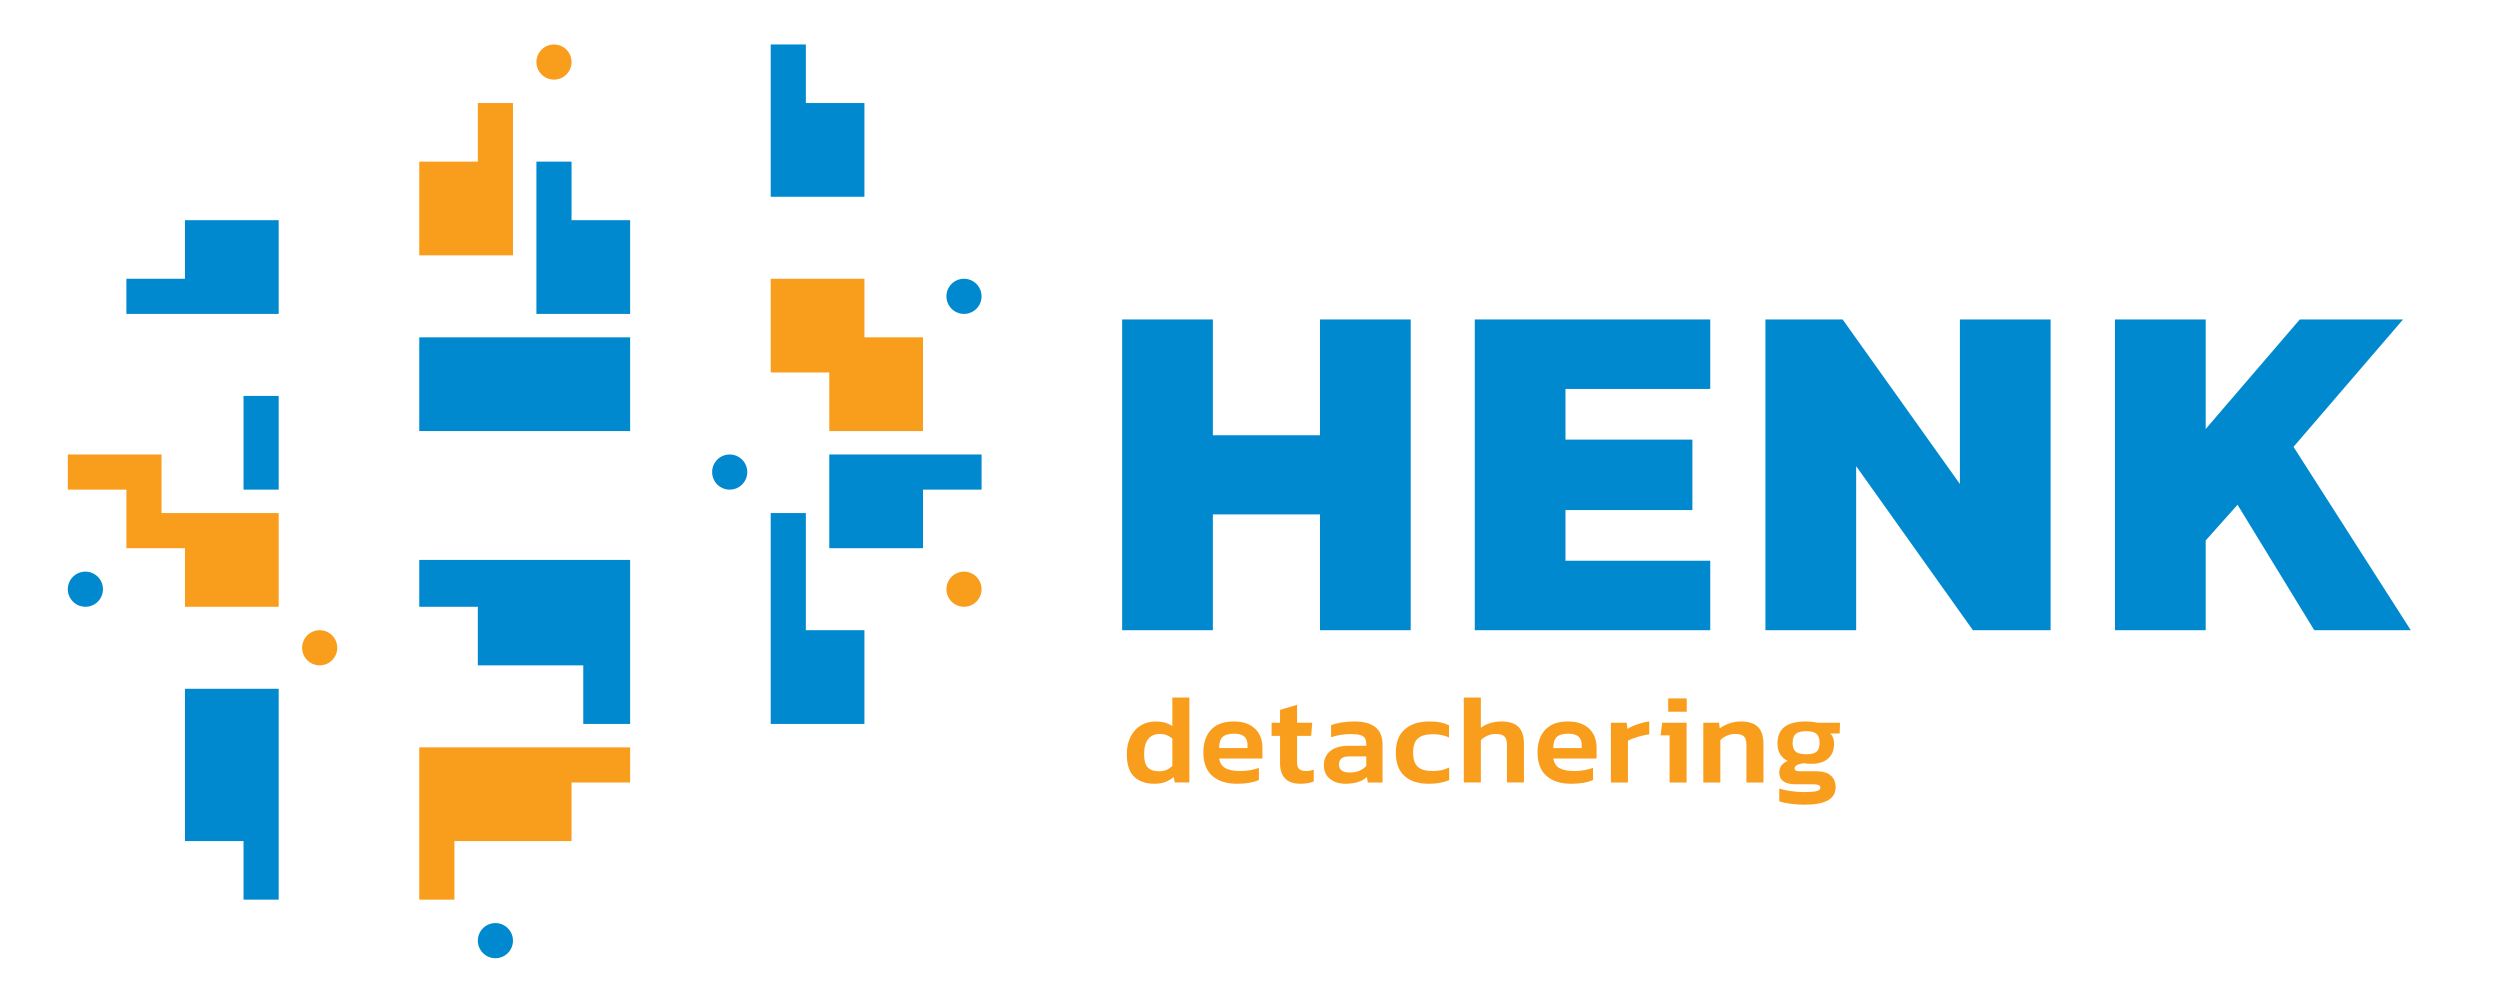<?xml version="1.0" encoding="utf-8"?>
<!-- Generator: Adobe Illustrator 15.1.0, SVG Export Plug-In . SVG Version: 6.00 Build 0)  -->
<!DOCTYPE svg PUBLIC "-//W3C//DTD SVG 1.1//EN" "http://www.w3.org/Graphics/SVG/1.1/DTD/svg11.dtd">
<svg version="1.1" id="Layer_1" xmlns="http://www.w3.org/2000/svg" xmlns:xlink="http://www.w3.org/1999/xlink" x="0px" y="0px"
	 width="906.977px" height="360.942px" viewBox="0 0 906.977 360.942" enable-background="new 0 0 906.977 360.942"
	 xml:space="preserve">
<polygon fill="#0089CF" points="407.104,115.898 440.016,115.898 440.016,157.911 478.878,157.911 478.878,115.898 511.788,115.898 
	511.788,228.633 478.878,228.633 478.878,186.62 440.016,186.62 440.016,228.633 407.104,228.633 "/>
<polygon fill="#0089CF" points="535.033,115.898 620.46,115.898 620.46,141.106 567.944,141.106 567.944,159.486 613.983,159.486 
	613.983,185.045 567.944,185.045 567.944,203.426 620.46,203.426 620.46,228.633 535.033,228.633 "/>
<polygon fill="#0089CF" points="640.484,115.898 668.493,115.898 711.032,175.591 711.032,115.898 743.942,115.898 743.942,228.633 
	715.759,228.633 673.396,169.114 673.396,228.633 640.484,228.633 "/>
<polygon fill="#0089CF" points="767.295,115.898 800.206,115.898 800.206,155.635 834.342,115.898 871.803,115.898 832.066,162.112 
	874.604,228.633 839.593,228.633 811.759,183.119 800.206,196.073 800.206,228.633 767.295,228.633 "/>
<polygon fill="#0089CF" points="67.104,79.884 67.104,101.134 45.854,101.134 45.854,113.884 101.104,113.884 101.104,79.884 "/>
<rect x="152.104" y="122.384" fill="#0089CF" width="76.5" height="34"/>
<polygon fill="#0089CF" points="207.354,79.884 207.354,58.634 194.604,58.634 194.604,113.884 228.604,113.884 228.604,79.884 "/>
<polygon fill="#0089CF" points="292.354,37.384 292.354,16.134 279.604,16.134 279.604,71.384 313.604,71.384 313.604,37.384 "/>
<polygon fill="#0089CF" points="300.854,164.884 300.854,198.884 334.854,198.884 334.854,177.634 356.104,177.634 356.104,164.884 
	"/>
<polygon fill="#0089CF" points="292.354,228.634 292.354,186.134 279.604,186.134 279.604,262.634 313.604,262.634 313.604,228.634 
	"/>
<polygon fill="#0089CF" points="152.104,203.134 152.104,220.134 173.354,220.134 173.354,241.384 211.604,241.384 211.604,262.634 
	228.604,262.634 228.604,203.134 "/>
<polygon fill="#0089CF" points="67.104,249.884 67.104,305.134 88.354,305.134 88.354,326.384 101.104,326.384 101.104,249.884 "/>
<g>
	<defs>
		<rect id="SVGID_1_" x="-510.396" y="-358.116" width="1920" height="1080"/>
	</defs>
	<clipPath id="SVGID_2_">
		<use xlink:href="#SVGID_1_"  overflow="visible"/>
	</clipPath>
	<path clip-path="url(#SVGID_2_)" fill="#0089CF" d="M343.354,107.509c0,3.521,2.854,6.375,6.375,6.375s6.375-2.854,6.375-6.375
		s-2.854-6.375-6.375-6.375S343.354,103.988,343.354,107.509"/>
	<path clip-path="url(#SVGID_2_)" fill="#0089CF" d="M258.354,171.259c0,3.521,2.854,6.375,6.375,6.375s6.375-2.854,6.375-6.375
		s-2.854-6.375-6.375-6.375S258.354,167.738,258.354,171.259"/>
	<path clip-path="url(#SVGID_2_)" fill="#0089CF" d="M24.604,213.759c0,3.521,2.854,6.375,6.375,6.375s6.375-2.854,6.375-6.375
		s-2.854-6.375-6.375-6.375S24.604,210.237,24.604,213.759"/>
	<path clip-path="url(#SVGID_2_)" fill="#0089CF" d="M173.354,341.259c0,3.521,2.854,6.375,6.375,6.375s6.375-2.854,6.375-6.375
		c0-3.521-2.854-6.375-6.375-6.375S173.354,337.738,173.354,341.259"/>
</g>
<rect x="88.354" y="143.634" fill="#0089CF" width="12.75" height="34"/>
<polygon fill="#F99D1C" points="173.354,37.384 173.354,58.634 152.104,58.634 152.104,92.634 186.104,92.634 186.104,37.384 "/>
<polygon fill="#F99D1C" points="313.604,122.384 313.604,101.134 279.604,101.134 279.604,135.134 300.854,135.134 300.854,156.384 
	334.854,156.384 334.854,122.384 "/>
<polygon fill="#F99D1C" points="152.104,271.134 152.104,326.384 164.854,326.384 164.854,305.134 207.354,305.134 207.354,283.884 
	228.604,283.884 228.604,271.134 "/>
<polygon fill="#F99D1C" points="58.604,186.134 58.604,164.884 24.604,164.884 24.604,177.634 45.854,177.634 45.854,198.884 
	67.104,198.884 67.104,220.134 101.104,220.134 101.104,186.134 "/>
<g>
	<defs>
		<rect id="SVGID_3_" x="-510.396" y="-358.116" width="1920" height="1080"/>
	</defs>
	<clipPath id="SVGID_4_">
		<use xlink:href="#SVGID_3_"  overflow="visible"/>
	</clipPath>
	<path clip-path="url(#SVGID_4_)" fill="#F99D1C" d="M194.604,22.509c0,3.521,2.854,6.375,6.375,6.375s6.375-2.854,6.375-6.375
		s-2.854-6.375-6.375-6.375S194.604,18.988,194.604,22.509"/>
	<path clip-path="url(#SVGID_4_)" fill="#F99D1C" d="M343.354,213.759c0,3.521,2.854,6.375,6.375,6.375s6.375-2.854,6.375-6.375
		s-2.854-6.375-6.375-6.375S343.354,210.237,343.354,213.759"/>
	<path clip-path="url(#SVGID_4_)" fill="#F99D1C" d="M109.604,235.009c0,3.521,2.854,6.375,6.375,6.375s6.375-2.854,6.375-6.375
		s-2.854-6.375-6.375-6.375S109.604,231.487,109.604,235.009"/>
	<path clip-path="url(#SVGID_4_)" fill="#F99D1C" d="M423.117,279.354c0.762-0.305,1.494-0.808,2.196-1.51v-9.881
		c-1.281-1.129-2.776-1.693-4.483-1.693c-1.892,0-3.325,0.625-4.301,1.876c-0.976,1.251-1.463,3.096-1.463,5.535
		c0,2.227,0.449,3.805,1.349,4.734c0.899,0.932,2.249,1.396,4.049,1.396C421.47,279.812,422.354,279.659,423.117,279.354
		 M411.474,281.803c-1.784-1.693-2.677-4.399-2.677-8.121c0-2.5,0.465-4.65,1.396-6.45c0.93-1.8,2.18-3.164,3.752-4.095
		c1.57-0.931,3.331-1.396,5.283-1.396c2.38,0,4.407,0.549,6.085,1.647v-10.34h6.176v30.835h-5.307l-0.366-2.014
		c-0.946,0.824-1.982,1.442-3.11,1.854c-1.129,0.412-2.441,0.618-3.935,0.618C415.689,284.342,413.258,283.495,411.474,281.803"/>
	<path clip-path="url(#SVGID_4_)" fill="#F99D1C" d="M452.589,271.395v-1.189c0-2.685-1.602-4.026-4.804-4.026
		c-2.013,0-3.431,0.404-4.254,1.213c-0.824,0.809-1.236,2.143-1.236,4.003H452.589z M439.802,281.481
		c-2.15-1.905-3.226-4.734-3.226-8.485c0-3.538,0.938-6.298,2.814-8.281c1.876-1.982,4.613-2.974,8.212-2.974
		c3.294,0,5.848,0.861,7.663,2.585c1.813,1.724,2.722,4.033,2.722,6.931v3.935h-15.692c0.305,1.678,1.075,2.853,2.311,3.522
		c1.235,0.671,3.057,1.007,5.467,1.007c1.158,0,2.34-0.105,3.545-0.32c1.205-0.213,2.234-0.487,3.089-0.823v4.392
		c-2.014,0.915-4.651,1.372-7.915,1.372C444.947,284.341,441.952,283.388,439.802,281.481"/>
	<path clip-path="url(#SVGID_4_)" fill="#F99D1C" d="M466.221,282.42c-1.22-1.281-1.83-3.08-1.83-5.398v-10.064h-3.065v-4.759h3.065
		v-4.666l6.177-1.83v6.496h5.489l-0.365,4.759h-5.124v9.652c0,1.16,0.267,1.967,0.8,2.425c0.534,0.457,1.396,0.687,2.585,0.687
		c0.854,0,1.739-0.153,2.654-0.458v4.255c-1.372,0.549-2.989,0.824-4.85,0.824C469.286,284.342,467.441,283.7,466.221,282.42"/>
	<path clip-path="url(#SVGID_4_)" fill="#F99D1C" d="M493.218,279.605c1.021-0.44,1.838-1.028,2.448-1.761v-3.431h-6.269
		c-2.409,0-3.613,0.991-3.613,2.973c0,1.922,1.311,2.883,3.935,2.883C491.028,280.27,492.195,280.048,493.218,279.605
		 M482.513,282.58c-1.479-1.174-2.219-2.829-2.219-4.964c0-2.165,0.77-3.88,2.311-5.147c1.539-1.265,3.758-1.897,6.656-1.897h6.405
		v-0.596c0-0.915-0.16-1.631-0.481-2.149c-0.319-0.52-0.884-0.899-1.691-1.145c-0.809-0.244-1.961-0.366-3.454-0.366
		c-2.472,0-4.85,0.383-7.138,1.145v-4.346c1.067-0.428,2.326-0.763,3.774-1.008c1.449-0.242,2.997-0.365,4.644-0.365
		c6.832,0,10.248,2.791,10.248,8.372v13.771h-5.353l-0.32-1.967c-1.77,1.617-4.392,2.424-7.869,2.424
		C485.83,284.341,483.991,283.754,482.513,282.58"/>
	<path clip-path="url(#SVGID_4_)" fill="#F99D1C" d="M509.476,281.459c-2.059-1.922-3.088-4.727-3.088-8.418
		c0-3.721,1.083-6.534,3.248-8.439c2.166-1.907,5.141-2.86,8.922-2.86c1.524,0,2.836,0.106,3.935,0.32
		c1.098,0.214,2.165,0.564,3.203,1.053v4.437c-1.648-0.792-3.615-1.188-5.903-1.188c-2.409,0-4.201,0.503-5.374,1.51
		c-1.175,1.006-1.762,2.729-1.762,5.169c0,2.349,0.556,4.049,1.67,5.101c1.112,1.054,2.92,1.578,5.421,1.578
		c2.256,0,4.255-0.427,5.993-1.28v4.575c-2.043,0.885-4.499,1.326-7.366,1.326C514.501,284.341,511.535,283.381,509.476,281.459"/>
	<path clip-path="url(#SVGID_4_)" fill="#F99D1C" d="M531.061,253.049h6.176v10.979c0.945-0.701,2.052-1.258,3.317-1.669
		c1.265-0.413,2.63-0.618,4.094-0.618c2.837,0,4.919,0.663,6.245,1.99c1.327,1.327,1.991,3.408,1.991,6.244v13.908h-6.177v-13.587
		c0-1.494-0.306-2.539-0.915-3.135c-0.61-0.595-1.708-0.892-3.294-0.892c-0.946,0-1.892,0.206-2.836,0.617
		c-0.945,0.412-1.755,0.954-2.426,1.625v15.371h-6.176V253.049z"/>
	<path clip-path="url(#SVGID_4_)" fill="#F99D1C" d="M573.822,271.395v-1.189c0-2.685-1.602-4.026-4.804-4.026
		c-2.014,0-3.432,0.404-4.255,1.213s-1.234,2.143-1.234,4.003H573.822z M561.035,281.481c-2.15-1.905-3.226-4.734-3.226-8.485
		c0-3.538,0.938-6.298,2.813-8.281c1.876-1.982,4.613-2.974,8.212-2.974c3.294,0,5.848,0.861,7.663,2.585
		c1.814,1.724,2.722,4.033,2.722,6.931v3.935h-15.69c0.304,1.678,1.074,2.853,2.31,3.522c1.235,0.671,3.058,1.007,5.467,1.007
		c1.158,0,2.341-0.105,3.545-0.32c1.205-0.213,2.234-0.487,3.09-0.823v4.392c-2.015,0.915-4.652,1.372-7.915,1.372
		C566.183,284.341,563.185,283.388,561.035,281.481"/>
	<path clip-path="url(#SVGID_4_)" fill="#F99D1C" d="M584.422,262.198h5.719l0.274,2.242c1.007-0.641,2.226-1.205,3.659-1.692
		c1.435-0.487,2.853-0.823,4.255-1.006v4.665c-1.312,0.184-2.715,0.496-4.209,0.938c-1.494,0.443-2.669,0.907-3.522,1.396v15.143
		h-6.176V262.198z"/>
</g>
<path fill="#F99D1C" d="M605.205,253.369h6.726v4.85h-6.726V253.369z M605.708,266.773h-3.248l0.55-4.575h8.875v21.686h-6.177
	V266.773z"/>
<g>
	<defs>
		<rect id="SVGID_5_" x="-510.396" y="-358.116" width="1920" height="1080"/>
	</defs>
	<clipPath id="SVGID_6_">
		<use xlink:href="#SVGID_5_"  overflow="visible"/>
	</clipPath>
	<path clip-path="url(#SVGID_6_)" fill="#F99D1C" d="M617.946,262.198h5.719l0.229,2.06c0.976-0.732,2.134-1.334,3.477-1.807
		c1.342-0.474,2.729-0.709,4.164-0.709c2.836,0,4.918,0.662,6.243,1.988c1.327,1.328,1.991,3.409,1.991,6.245v13.908h-6.177v-13.587
		c0-1.495-0.305-2.539-0.915-3.134c-0.61-0.596-1.708-0.893-3.293-0.893c-0.947,0-1.893,0.206-2.837,0.617
		c-0.945,0.412-1.755,0.954-2.425,1.625v15.371h-6.176V262.198z"/>
	<path clip-path="url(#SVGID_6_)" fill="#F99D1C" d="M659.038,272.698c0.731-0.625,1.097-1.685,1.097-3.179
		c0-1.525-0.365-2.615-1.097-3.272c-0.732-0.654-1.998-0.982-3.797-0.982c-1.739,0-2.99,0.328-3.752,0.982
		c-0.763,0.657-1.145,1.747-1.145,3.272c0,1.463,0.366,2.516,1.098,3.156c0.732,0.64,1.997,0.961,3.799,0.961
		C657.04,273.637,658.306,273.323,659.038,272.698 M649.728,291.615c-1.693-0.214-3.104-0.519-4.231-0.915v-4.62
		c1.189,0.396,2.599,0.708,4.231,0.938c1.631,0.229,3.194,0.343,4.689,0.343c2.165,0,3.706-0.114,4.621-0.343
		c0.915-0.229,1.371-0.633,1.371-1.212c0-0.488-0.214-0.823-0.64-1.006c-0.427-0.185-1.28-0.275-2.562-0.275h-5.902
		c-1.921,0-3.37-0.366-4.346-1.098c-0.978-0.732-1.464-1.801-1.464-3.202c0-0.915,0.252-1.731,0.755-2.448
		c0.503-0.716,1.272-1.288,2.31-1.716c-2.471-1.25-3.706-3.355-3.706-6.313c0-2.745,0.862-4.765,2.585-6.062
		c1.724-1.296,4.309-1.944,7.755-1.944c0.641,0,1.372,0.045,2.196,0.137c0.823,0.092,1.494,0.199,2.013,0.32h8.144l-0.138,3.889
		h-3.431c0.945,0.886,1.418,2.12,1.418,3.705c0,2.288-0.717,4.08-2.149,5.376c-1.436,1.297-3.493,1.944-6.177,1.944
		c-0.823,0-1.738-0.075-2.745-0.228c-0.977,0.121-1.762,0.343-2.355,0.662c-0.596,0.32-0.893,0.726-0.893,1.214
		c0,0.396,0.151,0.671,0.457,0.822c0.305,0.153,0.777,0.229,1.419,0.229h6.13c2.196,0,3.889,0.503,5.079,1.509
		c1.188,1.007,1.783,2.441,1.783,4.301c0,4.209-3.736,6.314-11.209,6.314C653.091,291.937,651.421,291.828,649.728,291.615"/>
</g>
</svg>
